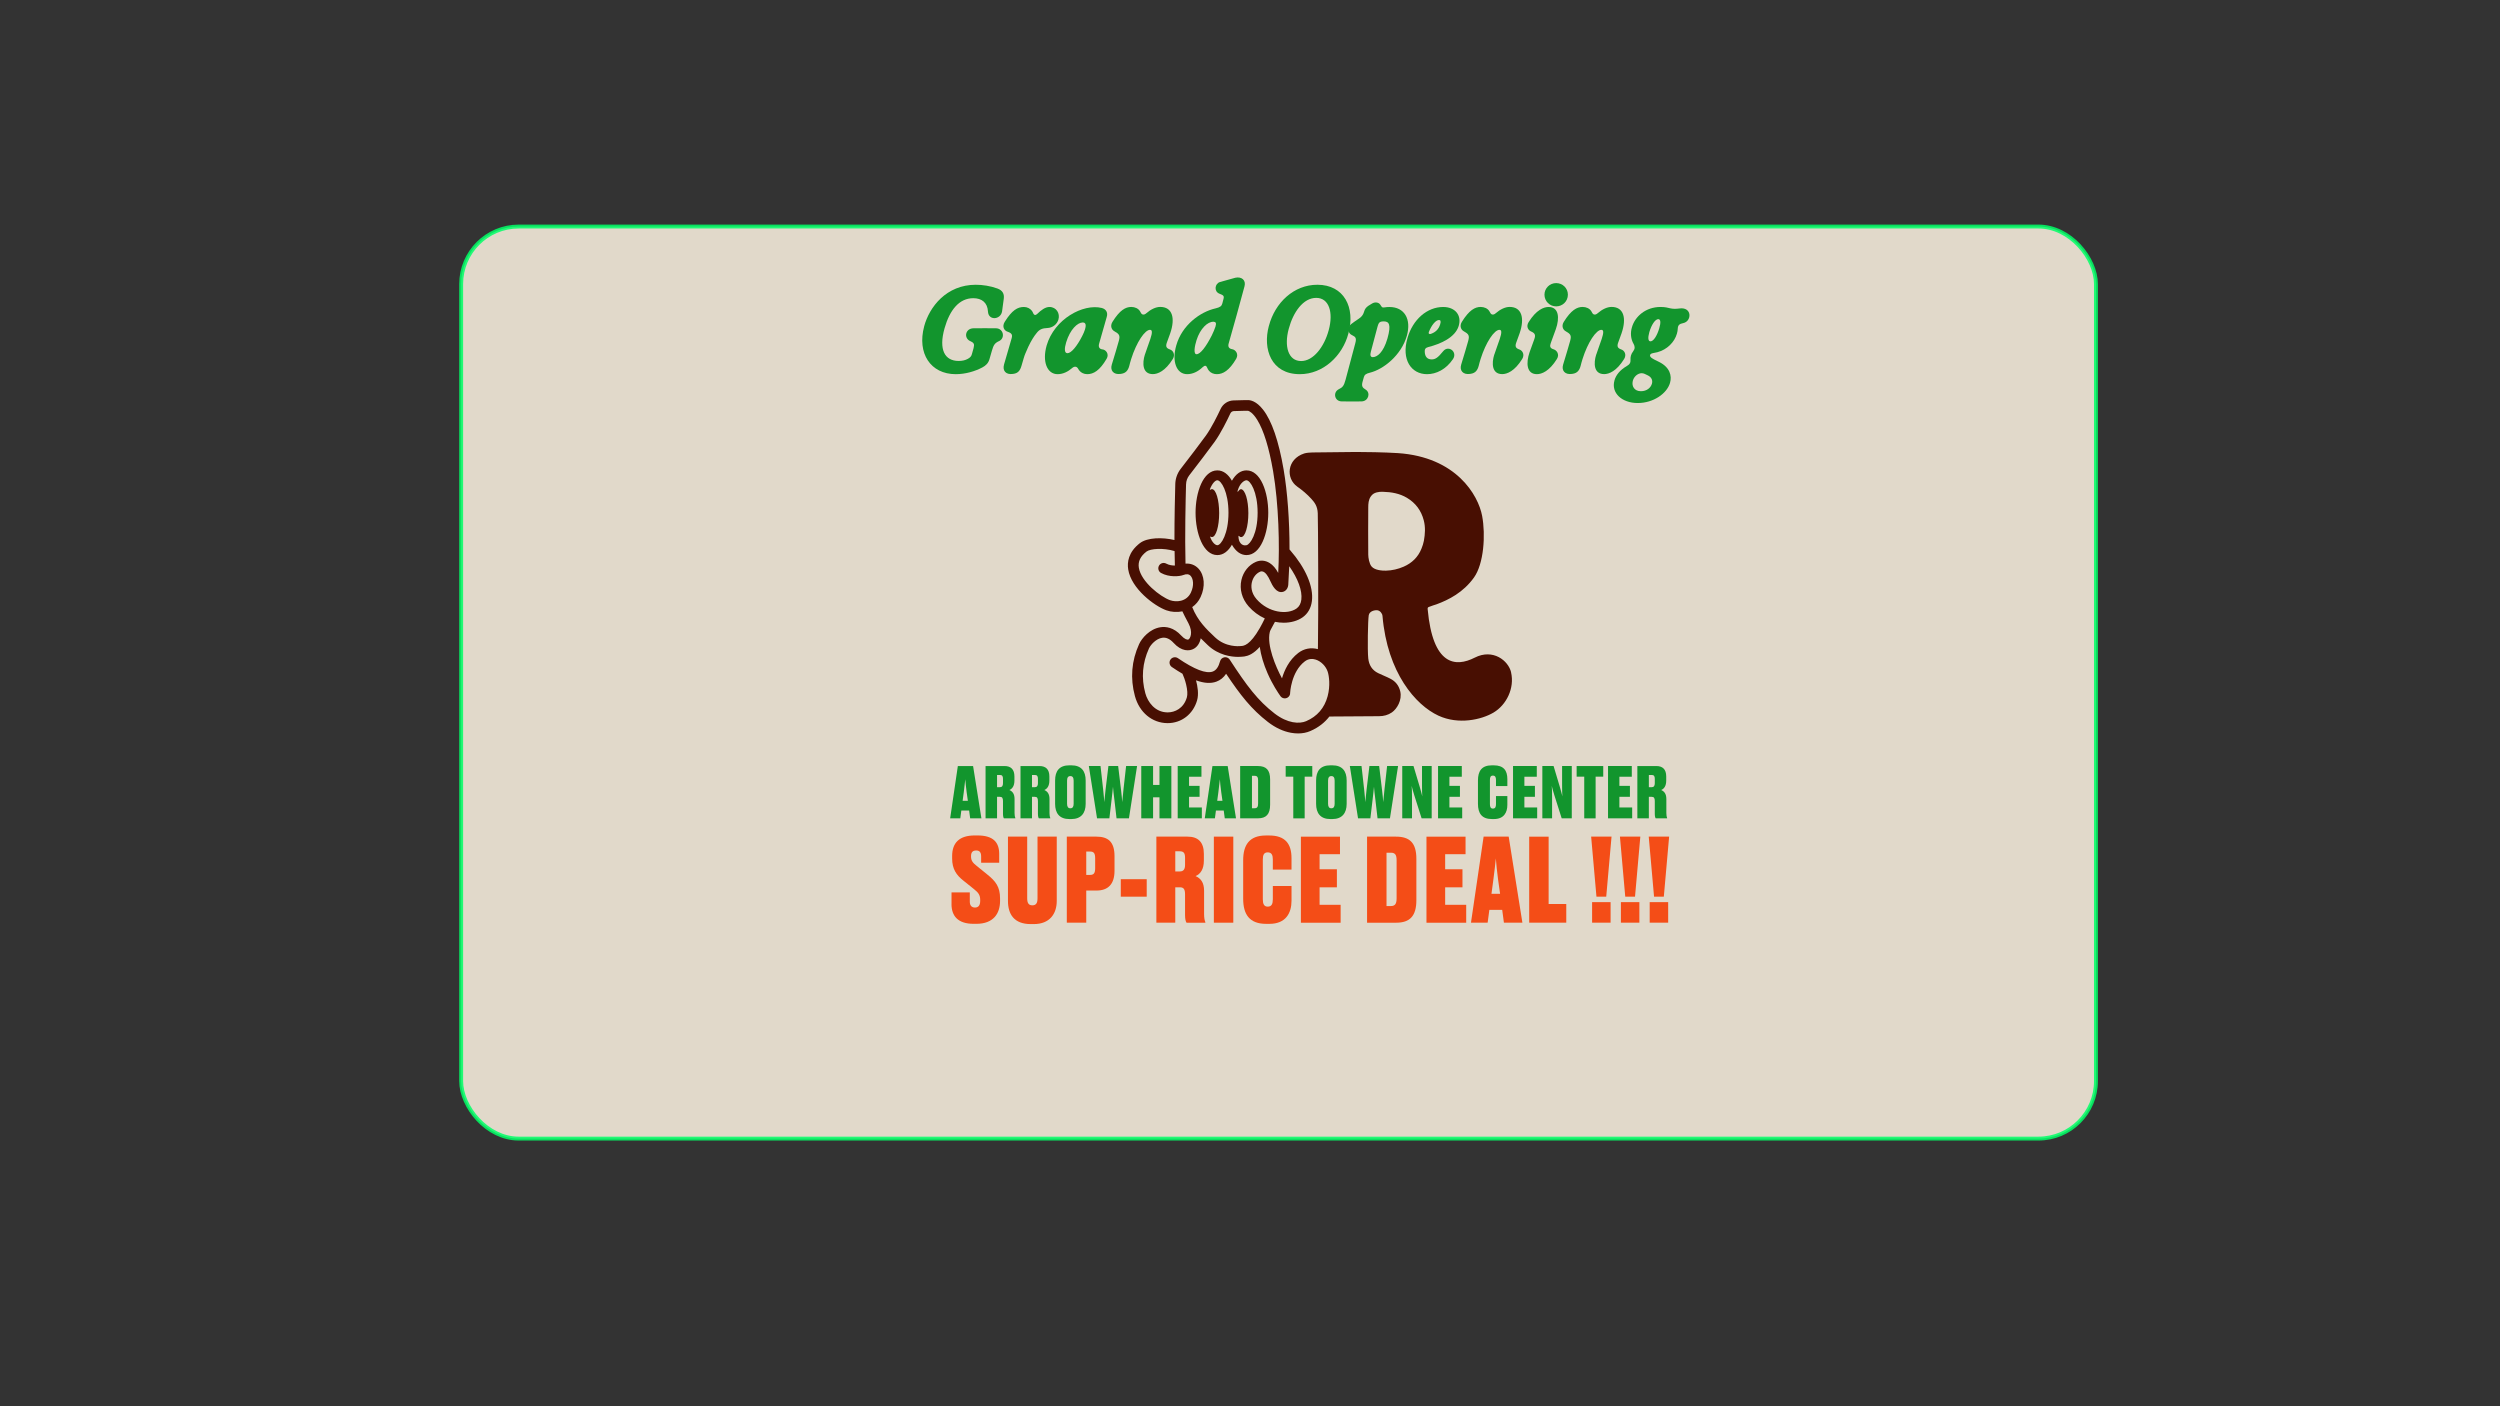 <?xml version="1.0" encoding="UTF-8"?>
<svg xmlns="http://www.w3.org/2000/svg" version="1.1" viewBox="0 0 2560 1440">
  <rect x="0" y="0" width="2560" height="1440" fill="#333333" stroke="none"/>
  <!-- Generator: Adobe Illustrator 29.7.1, SVG Export Plug-In . SVG Version: 2.1.1 Build 8)  -->
  <defs>
    <style>
      .st0 {
        fill: #f44d17;
      }

      .st1 {
        fill: #12952d;
      }

      .st2 {
        fill: #480f02;
      }

      .st3 {
        fill: #fff5e4;
        isolation: isolate;
        opacity: .85;
        stroke: #00ff67;
        stroke-miterlimit: 10;
        stroke-width: 4px;
      }
    </style>
  </defs>
  <g id="BG">
    <rect class="st3" x="472.23" y="231.98" width="1674.02" height="933.94" rx="58.88" ry="58.88"/>
  </g>
  <g id="CONTENT">
    <g>
      <path class="st1" d="M946.34,334.15c5.33-19.86,22.77-42.56,52.87-42.56,6.89,0,14.97,1.2,22.13,3.83,5.39,1.97,7.16,5.58,6.53,10.44-.55,4.55-1.14,8.61-1.75,13.02-1.41,8.61-13.95,9.71-14.44.13-.47-9.16-6.38-13.66-15.02-13.66-14.42,0-24.1,12.02-29.41,30.71-6.3,22.18.28,33.55,14.39,33.55,3.88,0,6.82-.75,9.42-2.16,2.42-1.36,3.61-2.61,4.16-4.84.36-1.12.7-2.14,1.72-6.14,1.02-4.3.75-5.39-4.55-7.78-5.49-3.67-3.47-12.24,4.22-12.52,8.25-.11,15.64-.11,23.58,0,7.24.28,9.3,9.61,3.25,12.91-4.77,2.11-5.99,4.03-7.72,10.02l-2.5,8.69c-1.22,4.22-3.8,6.58-7.21,8.41-7.58,4.06-17.52,6.95-27.27,6.95-25.9,0-39.79-21.37-32.38-49.01h0Z"/>
      <path class="st1" d="M1028.09,373.38c3.88-13.11,6.58-22.52,7.89-27.18.97-3.47-.08-5.11-4.11-6.5-3.39-.97-6.09-5.11-3.1-10,7.52-12.13,13.25-15.36,19.68-15.36,3.33,0,6.33,1.5,8.17,3.88.64.86,1.06,1.67,1.36,2.55.86,1.97,2.42,2.36,4.08.73,4.06-3.98,8.38-7.16,12.55-7.16,7.16,0,11.06,6.69,9.22,12.83-1.38,4.89-5.94,8.52-11.33,8.72-5.05.19-8.02,1.36-10.77,4.86-3.05,3.67-5.67,7.94-8.61,14.03-1.14,2.39-1.97,4.3-3.1,7.08-1.28,2.92-1.83,5.36-4.06,12.86-1.48,5-3.69,7.44-8.14,8.07l-.78.11c-7.08.99-10.67-3.39-8.93-9.53h0Z"/>
      <path class="st1" d="M1071.71,353.91c7.91-27.33,37.54-43.21,56.45-38.57,4.63,1.2,6.53,4.92,5.11,9.3-3.88,13.38-6.38,22.44-7.78,27.25-1.02,3.64.5,5.52,3.3,5.88,3.3.16,7.39,4.47,4.39,9.61-7.13,12.19-13.49,15.77-19.86,15.77-3.52,0-6.27-1.64-7.68-3.25-.7-.78-1.09-1.36-1.61-2.27-1.36-2.5-3.78-2.89-6.3-.64-3.83,3.36-9,6.17-14.74,6.17-10.88,0-15.88-13.02-11.27-29.23h-.01ZM1093,361.69c3.91.05,9.83-7.11,15.15-17.55,1.3-2.58,2.14-4.45,2.78-6.5,1.75-5.52.55-7.52-2.42-7.42-5.13.19-12.63,6.89-16.74,20.27-1.85,6.11-2.06,11.14,1.22,11.19Z"/>
      <path class="st1" d="M1172.4,363.05c1.85-5.78,3.88-10.83,5.52-15.83,2.24-6.74,2.11-9.47-.31-9.47-5.19,0-13.8,12.49-19.29,29.93-.97,3.05-1.36,4.72-1.95,7.03-1.2,4.42-3.39,7.39-8.2,8.07l-.78.11c-7,.99-10.8-3.39-8.93-9.47,3.25-10.72,5.39-17.69,7.24-24.44,1.48-5.47.42-6.97-4.63-9.81-2.36-1.22-4.69-4.97-1.95-9.5,7.52-12.13,13.49-15.36,19.32-15.36,3.69,0,7.19,1.59,8.85,4.3.44.67.73,1.2.97,1.69,1.09,2.16,3.25,2.53,5.52.52,4.66-4.08,9.81-6.53,14.32-6.53,12.19,0,15.72,11.06,10.2,27.07-1.25,3.59-2.47,6.8-3.41,9.39-1.48,4.06-.55,5.83,3.2,7.11,3.36,1.17,5.52,5.36,2.92,9.66-7.81,12.63-15.61,15.57-20.49,15.57-10.69,0-10.99-11.03-8.14-20.1l.03.04Z"/>
      <path class="st1" d="M1204.58,353.44c5.83-20.41,24.33-34.18,40.34-37.71,4.45-1.09,6.06-2.24,6.77-5.08l1.2-4.63c.83-3.2-.39-3.78-4.33-5.33-5.67-2.34-4.58-10.22.58-11.86,5-1.5,10.41-2.94,15.72-4.39,6.53-1.5,11.27,2.47,9.5,8.8-5.64,20.85-10.36,38.13-16.22,58.53-.99,3.49.5,5.33,3.69,5.83,3.17.5,6.92,4.74,4.03,9.78-7.16,12.19-13.53,15.77-19.88,15.77-2.97,0-6.06-1.14-7.94-3.44-.86-1.02-1.41-1.97-1.83-3.08-.97-2.42-2.31-2.83-4.66-.67-4.86,4.69-10.33,7.19-15.91,7.19-10.94,0-15.93-13.07-11.06-29.7h-.01ZM1241,343.2c1.28-2.47,3-6.72,3.67-8.85,1.14-3.64.19-4.84-2.03-4.89-6.03-.19-13.61,6.95-17.38,18.8-1.95,6.06-3.41,14.44-.03,14.47,3.91,0,9.81-7.7,15.77-19.52Z"/>
      <path class="st1" d="M1299.32,333.79c6.3-23.94,25.58-42.21,49.68-42.21,27.33,0,39.12,23.38,31.73,50-5.97,22.74-25.71,41.57-49.71,41.57-29.46,0-38.1-25.77-31.71-49.37h0ZM1332.37,369.71c12.49,0,23.63-14.44,28.24-31.65,4.89-17.83.52-33.04-12.78-33.04s-23.55,14.44-28.16,31.68c-4.86,17.83-.58,33.01,12.7,33.01Z"/>
      <path class="st1" d="M1370.65,398.7c4.3-2,5.55-3.75,7.19-9.78,1.44-5.31,4.14-15.69,10.02-37.59,1.3-4.89.36-6.33-2.89-7.89l-.7-.34c-4.14-1.97-5.05-7.75-.75-11.16,1.17-.89,2.39-1.8,3.61-2.66,1.48-1.06,2.94-2.11,4.45-3.05,2.55-1.69,4.22-3.67,5.19-6.85l.19-.64c.73-2.42,1.89-3.88,4.11-5.52,1.14-.81,2.66-1.59,3.75-2.31,3.2-2.03,6.85-1.25,8.33.73.55.67.91,1.2,1.3,1.92.67,1.22,1.38,1.53,3.44,1.2,1.5-.26,3.1-.39,4.92-.39,15.25,0,22.69,12.33,17.75,29.65-5.8,20.07-24.1,34.23-37.66,37.59-4.37,1.06-5.64,2.27-6.3,4.53-.47,1.64-.81,2.66-1.3,4.61-1.22,4.47-.36,6.19,3.22,8.28,5.25,3.44,2.63,11.82-4.19,12.02-6.44.13-14.52.13-20.77-.03-6.95-.28-8.8-9.03-2.92-12.31h.01ZM1405.83,365.72c4.19-.11,10.64-4.33,14.94-19.18,4.06-14.52,1.56-17.44-3.94-17.44-1.06,0-2.08.11-2.86.34-1.69.55-2.5,1.69-3.47,5.39-2.5,9.55-5.64,21.19-6.74,25.3-.94,3.49-.5,5.64,2.08,5.6h-.01Z"/>
      <path class="st1" d="M1441.25,346.2c5.44-19.08,20.13-31.85,36.6-31.85,12.02,0,19.24,8.3,15.83,19.49-3.64,11.74-18.3,18.3-31.24,21.58-2.97.75-3.69,2.39-3.49,5.11.31,4.89,2.73,7.5,7.08,7.5,3.52,0,6.27-1.53,11.66-8.25,5.49-6.92,15.13.58,10.13,7.99-7.16,10.55-17.16,15.38-26.57,15.38-16.03,0-26.52-14.81-19.99-36.96h0ZM1465.19,341.9c4.74-1.67,7.91-4.61,9.5-9.63,1.12-3.49.34-4.58-1.17-4.58-3.28,0-7.52,5.05-10.36,12.19-.73,1.72.44,2.58,2.03,2.03Z"/>
      <path class="st1" d="M1530.2,363.05c1.87-5.78,3.88-10.83,5.52-15.83,2.24-6.74,2.11-9.47-.31-9.47-5.2,0-13.8,12.49-19.29,29.93-.97,3.05-1.36,4.72-1.95,7.03-1.2,4.42-3.39,7.39-8.2,8.07l-.78.11c-7,.99-10.8-3.39-8.95-9.47,3.25-10.72,5.39-17.69,7.24-24.44,1.48-5.47.42-6.97-4.63-9.81-2.36-1.22-4.69-4.97-1.95-9.5,7.52-12.13,13.49-15.36,19.32-15.36,3.69,0,7.19,1.59,8.85,4.3.44.67.73,1.2.97,1.69,1.09,2.16,3.25,2.53,5.52.52,4.66-4.08,9.81-6.53,14.32-6.53,12.19,0,15.72,11.06,10.2,27.07-1.25,3.59-2.47,6.8-3.41,9.39-1.48,4.06-.55,5.83,3.2,7.11,3.36,1.17,5.52,5.36,2.92,9.66-7.81,12.63-15.61,15.57-20.49,15.57-10.69,0-10.99-11.03-8.14-20.1l.04.04Z"/>
      <path class="st1" d="M1566.36,360.5c2.31-6.48,3.64-9.94,4.77-13.17,1.5-4.22.81-6.11-3.28-7.89-3.02-1.28-5.28-5.13-2.58-9.53,7.83-12.63,15.61-15.57,20.46-15.57,10.57,0,11.47,11.19,7.47,22.62-2.06,5.75-3.86,10.52-5.25,14.42-1.22,3.33-.64,5.23,2.86,6.27,3.2.94,6.44,5.08,3.49,9.91-7.83,12.63-15.61,15.57-20.51,15.57-10.55,0-11.41-11.22-7.44-22.66h.01ZM1593.5,289.88c6.58,0,12.02,5.16,12.02,11.89s-5.41,11.97-12.02,11.97-11.97-5.36-11.97-11.97,5.41-11.89,11.97-11.89Z"/>
      <path class="st1" d="M1634.58,363.05c1.87-5.78,3.88-10.83,5.52-15.83,2.24-6.74,2.11-9.47-.31-9.47-5.2,0-13.8,12.49-19.29,29.93-.97,3.05-1.36,4.72-1.95,7.03-1.2,4.42-3.39,7.39-8.2,8.07l-.78.11c-7,.99-10.8-3.39-8.95-9.47,3.25-10.72,5.39-17.69,7.24-24.44,1.48-5.47.42-6.97-4.63-9.81-2.36-1.22-4.69-4.97-1.95-9.5,7.52-12.13,13.49-15.36,19.32-15.36,3.69,0,7.19,1.59,8.85,4.3.44.67.73,1.2.97,1.69,1.09,2.16,3.25,2.53,5.52.52,4.66-4.08,9.81-6.53,14.32-6.53,12.19,0,15.72,11.06,10.2,27.07-1.25,3.59-2.47,6.8-3.41,9.39-1.48,4.06-.55,5.83,3.2,7.11,3.36,1.17,5.52,5.36,2.92,9.66-7.81,12.63-15.61,15.57-20.49,15.57-10.69,0-10.99-11.03-8.14-20.1l.04.04Z"/>
      <path class="st1" d="M1653.2,389.59c1.48-5.49,5.72-10.75,12.39-14.58,3.33-1.92,4.22-3.72,4.06-6.48-.19-2.89.36-5.83,2.83-8.97,1.8-2.34,1.8-4.74.36-7.31-3-5.11-3.49-11.27-1.75-17.1,3.08-10.94,13.95-20.82,29.35-20.82,4.92,0,7.44.86,10,1.41,2.94.64,5.67.6,9.32.13,13.11-1.8,12.8,13.17,3.86,14.99-3.72.73-5.39,1.95-5.58,5.47-.08,1.85-.36,3.61-.89,5.36-2.5,8.72-10.08,16.32-19.96,18.97-3.72.94-6.25.83-7.24,2.31-.91,1.41-.11,3.1,3.83,5.11l5.25,2.61c10.96,5.49,13.14,14.16,11.08,21.32-3.17,10.96-16.94,20.69-33.1,20.69s-27.46-10.28-23.79-23.13l-.03.03ZM1680.3,400.6c5.91,0,10.05-3.44,11.27-7.68.99-3.47-.42-6.74-4.27-8.56l-3.1-1.48c-2.14-.99-4.22-.89-6.06-.11-3.28,1.41-5.64,4.5-6.25,7.75-1.06,4.84,1.56,10.08,8.41,10.08ZM1690.11,349.53c3.1,0,6.77-5.8,9-13.46,1.75-5.94,1.36-9.27-1.06-9.27-3.1,0-6.97,5.8-9.14,13.3-1.72,6.14-1.17,9.44,1.2,9.44h0Z"/>
      <path class="st2" d="M1547.39,688.49c-2.83-12-18.58-24.6-37.28-15.06-19.64,10.01-42.96,8.25-48.19-49.71-.04-.47-.19-1.59.97-2.1,2.35-1.05,6.84-2.34,8.03-2.77,12.59-4.63,27.45-12.17,38.37-27.37,10.18-14.16,12.09-43.58,8.42-63.22-3.99-21.23-26.52-60.32-86.37-64.28-13.3-.87-35.04-1.21-42.87-1.16-18.42.12-26.05.24-44.64.5-2.28.03-6.18.32-8.34,1.03-17.76,5.78-19.04,25.53-7.04,33.99,5.21,3.65,10.1,7.78,14.4,12.52,3.2,3.55,6.25,7.3,6.54,14.66.36,8.89.78,100.69.2,135.54-.03,1.32-.04,2.53-.07,3.64-7.15-1.92-14.24-.56-20.08,3.92-9.46,7.25-14.25,17.76-16.67,26.02-6.61-12.21-15.66-33.96-12.52-47.33.17-.74.52-1.67.87-2.32.71-1.33,1.22-2.26,1.69-3.16.55-1.05,1.1-2.06,1.96-3.64.21-.39.43-.77.62-1.1.07-.12.13-.23.2-.35,3.01.6,6.01.93,8.96.93h0c7.36,0,14.21-1.95,19.29-5.49,5.37-3.75,8.67-9.54,9.57-16.75,1.81-14.74-6.39-33.79-22.5-52.29-.13-.16-.28-.31-.43-.46.07-29.4-2.14-59.27-6.06-82.03-5.02-29.17-12.1-49.76-21.05-61.19-7.04-9.01-13.27-9.83-15.6-9.74-1.09,0-6.95.03-14.75.32-5.64.21-10.64,3.53-13.06,8.65-3.16,6.72-9.28,19.2-15.06,27.29-4.98,6.99-18.35,24.41-25.88,34.16-3.44,4.47-5.35,9.79-5.51,15.45-.34,11.84-.87,34.86-.86,57.41-12.05-2.9-27.74-2.73-35.43,3.22-11.92,9.23-13.07,19.72-11.92,26.88,3.12,19.67,26.74,37.44,39.07,41.86,5.08,1.81,10.99,2.2,16.39,1.06,1.75,3.76,3.28,6.66,4.9,9.71.43.83.89,1.65,1.33,2.53,5,9.53,1.76,15.53.08,16.54-1.21.71-4.19-.39-7.34-3.84-7.93-8.69-16.07-9.51-21.48-8.65-11.02,1.73-19.06,11.27-21.78,17.25-7.79,17.13-9.23,35.05-4.3,53.21,4.54,16.73,17.59,27.59,33.24,27.73h.26c14.23,0,26.08-9.16,30.17-23.34,1.84-6.35.55-14.35-1.09-20.49,8.29,3.02,15.13,3.45,20.88,1.33,4.02-1.49,7.38-4.19,9.94-8.05,14.55,21.82,25.83,36.27,42.84,49.4,7.58,5.83,15.49,9.55,23.52,11.02,2.49.46,4.93.69,7.34.69,4.54,0,8.75-.82,12.49-2.45,8.87-3.8,15.11-9.16,19.55-14.87,19.28-.04,30.95-.19,50.9-.34,4.72-.04,9.18-1.14,13.14-3.9,5.01-3.47,10.72-12.53,8.48-21.71-1.44-5.83-4.81-10.06-10.04-12.75-4.11-2.14-8.48-3.75-12.62-5.78-6.17-3.02-9.28-8.21-10.05-14.93-.95-8.65-.34-39.43.48-44.27.74-4.38,6.35-5.51,9.04-5.09,2.55.4,4.82,3.17,5.04,5.72,4.97,58.33,34.03,91.36,57.23,102.13,20.64,9.58,44.09,4.16,56.39-3.08,13.38-7.89,21.82-25.14,18.03-41.24M1320.06,710.44h0ZM1313.45,606.12c2.89-.64,5.95-3.36,5.83-9.07,0-.26.69-11.29.9-17.24,9,12.78,13.5,25.15,12.39,34.22-.51,4.1-2.18,7.17-4.96,9.11-9.51,6.62-28.6,4.37-40.8-9.48-6.13-6.96-5.71-13.85-4.9-17.34,1.14-5.05,4.33-9.14,8.49-10.92.54-.23,1.06-.34,1.57-.34,3.92,0,7.09,6.13,8.38,9.01,2.81,6.33,6.84,13.43,13.11,12.04M1214.54,495.84c.08-3.3,1.21-6.45,3.22-9.05,7.58-9.83,21.04-27.39,26.1-34.49,6.29-8.79,12.76-21.94,16.05-28.99.66-1.4,2-2.3,3.55-2.35,7.7-.3,13.65-.32,14.42-.32l.16.07.11-.03c.91.26,4.66,1.75,9.32,9.35,6.6,10.75,12.04,28.4,16.18,52.44,5.8,33.71,6.78,76.67,5.24,104.19-2.46-4.61-5.37-7.98-8.71-10.1-4.39-2.78-9.4-3.22-14.08-1.24-7.4,3.16-12.96,10.1-14.9,18.57-2.14,9.42.55,19.27,7.38,27.02,4.68,5.32,10.25,9.47,16.56,12.37v.04c-1.69,3.53-3.39,6.78-5.04,9.7l-.07.12c-10.09,17.71-16.47,18.19-18.88,18.37-.35.03-.66.05-.94.08-1.52.16-15.17,1.29-25.9-8.88l-.91-.87c-7.94-7.52-16.91-16.01-22.57-30.16,3.68-2.58,6.58-6.05,8.57-10.28,5.02-10.67,4.14-22.42-2.23-29.22-3.43-3.65-8.1-5.43-13.21-5.02-.77-28.02.13-66.1.56-81.31M1219.52,606.71c-4.61,9.75-15.3,10.06-21.39,7.89-9.96-3.57-29.66-18.9-31.95-33.26-1.01-6.27,1.56-11.67,7.81-16.51,4-3.1,17.41-3.99,28.79-.52.05,5.37.16,10.36.3,14.82-2.34,0-5.91-.35-8.8-1.97-2.63-1.48-5.98-.55-7.46,2.08-.71,1.28-.9,2.75-.51,4.16s1.3,2.58,2.58,3.29c8.21,4.62,18.93,3.65,22.87,2.12,3.26-1.28,5.7-1.01,7.42.85,2.75,2.96,3.76,9.77.32,17.06M1337.49,738.49c-6.87,2.94-18.96,2.42-32.34-7.89-17.13-13.21-28.45-28.29-45.89-55.11-1.02-1.57-2.75-2.49-4.58-2.49-.3,0-.56.01-.86.07-2.14.34-3.88,1.91-4.43,3.98-1.59,5.86-4.03,9.32-7.51,10.6-6.76,2.5-18.75-2.11-35.7-13.68-1.21-.83-2.66-1.13-4.1-.86-1.44.28-2.69,1.09-3.52,2.3s-1.13,2.67-.86,4.11c.27,1.44,1.09,2.69,2.3,3.52,3.8,2.59,7.46,4.92,10.87,6.88,1.13,2.46,2.67,6.53,3.73,10.98,1.33,5.58,1.61,10.25.77,13.17-3.28,11.37-12.31,15.42-19.65,15.42h-.16c-12.88-.11-20.31-10.64-22.75-19.64-4.26-15.65-3.01-31.06,3.71-45.81,1.75-3.83,7.24-9.97,13.52-10.96,4.02-.64,7.95,1.12,11.69,5.21,8.02,8.8,16.12,8.81,21.04,5.88,3.47-2.08,5.86-5.78,6.78-10.56,2.22,2.26,4.39,4.31,6.37,6.18l.9.86c10.99,10.43,24.21,12,31.1,12,1.8,0,3.05-.12,3.49-.16.16-.01.35-.03.59-.04,2.59-.19,7.44-.55,13.57-5.7,1.46-1.22,2.93-2.67,4.42-4.34,1.25,8.65,3.94,17.73,7.99,26.99,5.06,11.55,10.92,20.23,13.25,23.5.11.15.2.28.34.4l.07.07c.13.15.28.28.42.4.04.04.08.07.17.15.11.07.2.16.31.23l.2.13c.11.07.21.13.36.2l.16.08c.15.07.28.13.43.19l.11.04c.19.07.39.13.6.17.19.04.38.07.55.11h.16l.12.03h.55c.16,0,.32-.01.5-.04.11,0,.2-.03.31-.04.17-.03.36-.07.52-.13.13-.03.24-.07.36-.12s.21-.08.32-.13c.17-.07.34-.15.5-.24.13-.07.24-.15.36-.21l.17-.11c.48-.35.9-.75,1.26-1.26.11-.13.19-.28.26-.39l.05-.12c.05-.12.13-.21.19-.35l.08-.21c.04-.08.07-.17.11-.26.03-.07.04-.15.11-.31.03-.07.04-.15.05-.2.01-.07.03-.16.05-.23l.05-.31c0-.08.01-.16.03-.24,0-.11.01-.19.01-.26v-.13c.01-.21.95-21.75,14.99-32.53,4.12-3.17,8.38-2.77,11.2-1.87,5.55,1.75,10.51,6.8,12.36,12.57,1.32,4.15,2.78,14.08-.13,24.96-3.24,12.06-10.65,20.66-22.06,25.55M1458.07,553.71c-.5,2.77-1.45,5.51-2.5,8.14-3.47,8.67-9.82,14.76-18.22,18.42-5.74,2.49-11.86,3.94-18.2,4.08-3.71.07-11.3-.38-14.62-4.22-2.49-2.88-3.43-9.2-3.44-12.21-.13-16.05-.13-32.14,0-48.19,0-3.94.23-7.99,2.63-11.41,1.48-2.16,3.39-3.47,6.13-4.14,2.19-.54,3.94-.66,6.15-.59,8.97.23,17.21,1.72,24.73,6.18,8.88,5.32,14.59,13.02,17.21,23.09,1.81,6.97,1.38,13.9.13,20.85"/>
      <path class="st2" d="M1246.55,568.41c6.26,0,11.26-4.18,14.93-10.6,3.96,6.91,9.07,10.6,14.93,10.6,14.5,0,22.3-22.34,22.3-43.37s-7.81-43.37-22.3-43.37c-5.86,0-10.96,3.68-14.93,10.6-3.67-6.42-8.68-10.6-14.93-10.6-14.5,0-22.3,22.34-22.3,43.37s7.81,43.37,22.3,43.37M1267.23,502.88c.17-.59.38-1.24.55-1.76,2.23-6.64,6.52-9.31,8.61-9.31,3.88,0,11.41,11.73,11.41,33.25s-7.63,32.4-11.41,33.25c-5,1.12-8.29-3.4-8.21-9.3,0-.4.34-.43.54-.2.73.87,1.37,1.16,2.23,1.16,4.07,0,7.36-10.98,7.36-24.52s-3.35-23.89-7.36-24.52c-1.07-.17-2.2,1.05-3.02,2.2-.43.62-.93.48-.71-.24M1246.55,491.81c3.88,0,11.41,11.73,11.41,33.25s-7.54,33.25-11.41,33.25c-1.93,0-5.32-2.62-7.36-8.48-.08-.24.2-.48.47-.32.46.3.91.43,1.4.43,4.07,0,7.36-10.98,7.36-24.52s-3.29-24.52-7.36-24.52c-.6,0-1.18.17-1.69.62-.2.19-.56-.15-.48-.36,2.39-6.35,5.63-9.38,7.7-9.38"/>
      <path class="st1" d="M992.41,830.01h-8.01l-1.06,7.99h-10.38l7.87-53.58h15.61l8.53,53.58h-11.51l-1.06-7.99h.01ZM985.73,819.99h5.36l-1.26-8.93c-.73-5.55-1.13-9.73-1.38-13.11-.34,3.39-.79,7.63-1.52,13.11l-1.2,8.93Z"/>
      <path class="st1" d="M1020.98,838h-11.77v-53.58h19.44c6.48,0,10.12,3.39,10.12,10.73v4.18c0,5.4-2.12,8.36-5.16,9.65,3.1,1.37,5.29,3.88,5.29,9.15v14.47c0,2.38.34,4.03.79,5.04v.36h-11.7c-.52-.73-.93-2.23-.93-4.76v-12.9c0-3.1-.79-4.39-3.17-4.39h-2.92v22.03h0ZM1020.98,806.1h2.85c2.24,0,3.24-1.37,3.24-4.03v-4.54c0-2.81-.86-3.96-3.24-3.96h-2.85v12.53Z"/>
      <path class="st1" d="M1056.76,838h-11.77v-53.58h19.44c6.48,0,10.12,3.39,10.12,10.73v4.18c0,5.4-2.12,8.36-5.16,9.65,3.1,1.37,5.29,3.88,5.29,9.15v14.47c0,2.38.34,4.03.79,5.04v.36h-11.7c-.52-.73-.93-2.23-.93-4.76v-12.9c0-3.1-.79-4.39-3.17-4.39h-2.92v22.03h0ZM1056.76,806.1h2.85c2.24,0,3.24-1.37,3.24-4.03v-4.54c0-2.81-.86-3.96-3.24-3.96h-2.85v12.53Z"/>
      <path class="st1" d="M1111.72,823.16c0,9.51-4.77,15.56-14.68,15.56h-1.99c-10.25,0-14.62-6.13-14.62-15.56v-23.91c0-9.73,4.3-15.56,14.62-15.56h1.99c10.12,0,14.68,5.76,14.68,15.56v23.91ZM1099.41,799.47c0-3.24-1.06-4.76-3.37-4.76s-3.37,1.52-3.37,4.76v23.62c0,3.02,1.06,4.61,3.37,4.61s3.37-1.59,3.37-4.61v-23.62Z"/>
      <path class="st1" d="M1139.69,805.73c-.2,2.88-.73,6.84-1.45,13.33l-2.24,18.94h-12.63l-8.4-53.58h11.97l2.65,23.7c.66,5.98,1.13,10.95,1.32,13.33.13-2.38.59-7.42,1.26-13.33l2.85-23.7h9.98l2.85,23.62c.73,6.05,1.2,11.1,1.32,13.39.2-2.31.66-7.35,1.32-13.33l2.65-23.7h11.24l-8.33,53.58h-12.7l-2.18-18.86c-.79-6.56-1.32-10.52-1.45-13.39h-.03Z"/>
      <path class="st1" d="M1168.66,784.41h12.1v19.37h6.54v-19.37h12.17v53.58h-12.17v-21.54h-6.54v21.54h-12.1v-53.58Z"/>
      <path class="st1" d="M1230.29,784.41v10.95h-12.7v9.36h10.79v11.23h-10.79v10.87h13.1v11.16h-24.73v-53.58h24.34-.01Z"/>
      <path class="st1" d="M1253.12,830.01h-8.01l-1.06,7.99h-10.38l7.87-53.58h15.61l8.53,53.58h-11.51l-1.06-7.99h.01ZM1246.43,819.99h5.36l-1.26-8.93c-.73-5.55-1.13-9.73-1.38-13.11-.34,3.39-.79,7.63-1.52,13.11l-1.2,8.93Z"/>
      <path class="st1" d="M1269.91,784.41h17.99c8.67,0,12.7,3.96,12.7,13.82v25.78c0,9.79-4.03,13.97-12.56,13.97h-18.12v-53.58ZM1282.02,827.63h2.71c2.65,0,3.57-1.44,3.57-4.82v-23.7c0-3.24-.86-4.68-3.51-4.68h-2.78v33.2Z"/>
      <path class="st1" d="M1324.34,795.3h-7.81v-10.87h27.25v10.87h-7.81v42.71h-11.65v-42.71h.01Z"/>
      <path class="st1" d="M1378.98,823.16c0,9.51-4.77,15.56-14.68,15.56h-1.99c-10.25,0-14.62-6.13-14.62-15.56v-23.91c0-9.73,4.3-15.56,14.62-15.56h1.99c10.12,0,14.68,5.76,14.68,15.56v23.91ZM1366.67,799.47c0-3.24-1.06-4.76-3.37-4.76s-3.37,1.52-3.37,4.76v23.62c0,3.02,1.06,4.61,3.37,4.61s3.37-1.59,3.37-4.61v-23.62Z"/>
      <path class="st1" d="M1406.95,805.73c-.2,2.88-.73,6.84-1.45,13.33l-2.24,18.94h-12.63l-8.4-53.58h11.97l2.65,23.7c.66,5.98,1.13,10.95,1.32,13.33.13-2.38.59-7.42,1.26-13.33l2.85-23.7h9.98l2.85,23.62c.73,6.05,1.2,11.1,1.32,13.39.2-2.31.66-7.35,1.32-13.33l2.65-23.7h11.24l-8.33,53.58h-12.7l-2.18-18.86c-.79-6.56-1.32-10.52-1.45-13.39h-.03Z"/>
      <path class="st1" d="M1456.41,815.53c-.2-3.67-.27-5.98-.27-11.81v-19.31h9.91v53.58h-10.32l-7.47-23.55c-1.26-3.9-2.12-7.2-2.71-9.73.27,2.74.34,6.34.34,12.02v21.24h-9.98v-53.58h11.51l6.29,21.03c1.32,4.54,2.12,7.48,2.71,10.08v.03Z"/>
      <path class="st1" d="M1496.89,784.41v10.95h-12.7v9.36h10.79v11.23h-10.79v10.87h13.1v11.16h-24.73v-53.58h24.34-.01Z"/>
      <path class="st1" d="M1531.88,823.45v-8.28h11.65v9.07c0,7.78-3.57,14.47-13.76,14.47h-2.06c-10.38,0-14.28-5.91-14.28-15.62v-23.98c0-9.43,3.78-15.41,14.16-15.41h2.06c9.98,0,13.89,5.19,13.89,14.12v7.13h-11.65v-6.34c0-2.66-.73-4.39-3.17-4.39-2.31,0-3.04,1.59-3.04,4.39v24.84c0,2.88.79,4.54,3.04,4.54,2.45,0,3.17-1.73,3.17-4.54h-.01Z"/>
      <path class="st1" d="M1573.67,784.41v10.95h-12.7v9.36h10.79v11.23h-10.79v10.87h13.1v11.16h-24.73v-53.58h24.34-.01Z"/>
      <path class="st1" d="M1599.86,815.53c-.2-3.67-.27-5.98-.27-11.81v-19.31h9.91v53.58h-10.32l-7.47-23.55c-1.26-3.9-2.12-7.2-2.71-9.73.27,2.74.34,6.34.34,12.02v21.24h-9.98v-53.58h11.51l6.29,21.03c1.32,4.54,2.12,7.48,2.71,10.08v.03Z"/>
      <path class="st1" d="M1622.28,795.3h-7.81v-10.87h27.25v10.87h-7.81v42.71h-11.65v-42.71h.01Z"/>
      <path class="st1" d="M1670.95,784.41v10.95h-12.7v9.36h10.79v11.23h-10.79v10.87h13.1v11.16h-24.73v-53.58h24.34-.01Z"/>
      <path class="st1" d="M1688.42,838h-11.77v-53.58h19.44c6.48,0,10.12,3.39,10.12,10.73v4.18c0,5.4-2.12,8.36-5.16,9.65,3.1,1.37,5.29,3.88,5.29,9.15v14.47c0,2.38.34,4.03.79,5.04v.36h-11.7c-.52-.73-.93-2.23-.93-4.76v-12.9c0-3.1-.79-4.39-3.17-4.39h-2.92v22.03h0ZM1688.42,806.1h2.85c2.24,0,3.24-1.37,3.24-4.03v-4.54c0-2.81-.86-3.96-3.24-3.96h-2.85v12.53Z"/>
      <path class="st0" d="M974.36,925.77v-11.97h18.71v9.47c0,3.91,1.85,6.05,5.33,6.05s5.33-2.26,5.33-6.87v-.83c0-5.21-1.96-7.58-6.21-11.02l-10.77-8.65c-7.51-5.8-11.76-12.2-11.76-22.87v-2.49c0-13.5,7.3-21.09,23.17-21.09h2.83c16.32,0,22.19,7.23,22.19,18.96v9h-18.5v-6.52c0-4.15-1.63-6.05-5.01-6.05-3.59,0-5.33,1.77-5.33,5.8v.35c0,4.38,1.85,6.52,5.87,9.71l10.67,8.65c8.71,6.99,13.17,12.67,13.17,24.64v2.49c0,12.91-6.74,23.46-24.26,23.46h-2.83c-16.11,0-22.64-8.06-22.64-20.26l.03.03Z"/>
      <path class="st0" d="M1055.43,946.26c-17.08,0-23.28-10.18-23.28-23.7v-65.87h19.7v63.26c0,4.62,1.41,7.11,5.23,7.11,4.03,0,5.33-2.61,5.33-7.11v-63.26h19.7v65.87c0,13.27-7.3,23.7-23.5,23.7h-3.17Z"/>
      <path class="st0" d="M1112.32,911.91v32.93h-19.91v-88.13h30.36c11.86,0,18.5,5.21,18.5,20.02v14.93c0,13.99-6.85,20.26-18.5,20.26h-10.45ZM1112.32,895.92h3.8c3.92,0,5.33-1.77,5.33-6.99v-9.96c0-5.33-1.41-6.99-5.33-6.99h-3.8v23.93Z"/>
      <path class="st0" d="M1174.23,900.3v17.9h-26.55v-17.9h26.55Z"/>
      <path class="st0" d="M1203.49,944.84h-19.37v-88.13h31.99c10.67,0,16.65,5.56,16.65,17.65v6.87c0,8.88-3.48,13.74-8.49,15.88,5.12,2.26,8.71,6.39,8.71,15.05v23.81c0,3.91.54,6.64,1.3,8.29v.59h-19.27c-.87-1.18-1.52-3.67-1.52-7.82v-21.2c0-5.09-1.3-7.23-5.23-7.23h-4.78v36.25h.01ZM1203.49,892.36h4.68c3.69,0,5.33-2.26,5.33-6.64v-7.47c0-4.62-1.41-6.52-5.33-6.52h-4.68v20.61h0Z"/>
      <path class="st0" d="M1262.9,944.84h-19.91v-88.13h19.91v88.13Z"/>
      <path class="st0" d="M1303.38,920.91v-13.62h19.14v14.93c0,12.79-5.87,23.81-22.64,23.81h-3.37c-17.08,0-23.5-9.71-23.5-25.7v-39.44c0-15.52,6.21-25.35,23.28-25.35h3.37c16.43,0,22.85,8.53,22.85,23.22v11.73h-19.14v-10.43c0-4.38-1.2-7.23-5.23-7.23-3.8,0-5.01,2.61-5.01,7.23v40.87c0,4.74,1.3,7.47,5.01,7.47,4.03,0,5.23-2.85,5.23-7.47h0Z"/>
      <path class="st0" d="M1372.14,856.71v18h-20.89v15.4h17.73v18.49h-17.73v17.9h21.55v18.37h-40.69v-88.13h40.04Z"/>
      <path class="st0" d="M1399.87,856.71h29.6c14.25,0,20.89,6.52,20.89,22.74v42.41c0,16.11-6.64,22.99-20.68,22.99h-29.81v-88.13h0ZM1419.79,927.79h4.46c4.35,0,5.87-2.36,5.87-7.94v-38.97c0-5.33-1.41-7.7-5.76-7.7h-4.57v54.61h0Z"/>
      <path class="st0" d="M1500.73,856.71v18h-20.89v15.4h17.73v18.49h-17.73v17.9h21.55v18.37h-40.69v-88.13h40.04Z"/>
      <path class="st0" d="M1538.27,931.68h-13.17l-1.75,13.15h-17.08l12.95-88.13h25.67l14.04,88.13h-18.93l-1.75-13.15ZM1527.28,915.23h8.81l-2.07-14.68c-1.2-9.12-1.85-15.99-2.28-21.56-.55,5.56-1.3,12.56-2.5,21.56l-1.96,14.68Z"/>
      <path class="st0" d="M1585.8,856.71v68.95h18.06v19.18h-37.97v-88.13h19.91Z"/>
      <path class="st0" d="M1650.22,856.71l-5.44,61.48h-10.01l-5.44-61.48h20.89ZM1649.24,944.84h-18.93v-21.09h18.93v21.09Z"/>
      <path class="st0" d="M1679.7,856.71l-5.44,61.48h-10.01l-5.44-61.48h20.89ZM1678.72,944.84h-18.93v-21.09h18.93v21.09Z"/>
      <path class="st0" d="M1709.19,856.71l-5.44,61.48h-10.01l-5.44-61.48h20.89ZM1708.21,944.84h-18.93v-21.09h18.93v21.09Z"/>
    </g>
  </g>
</svg>